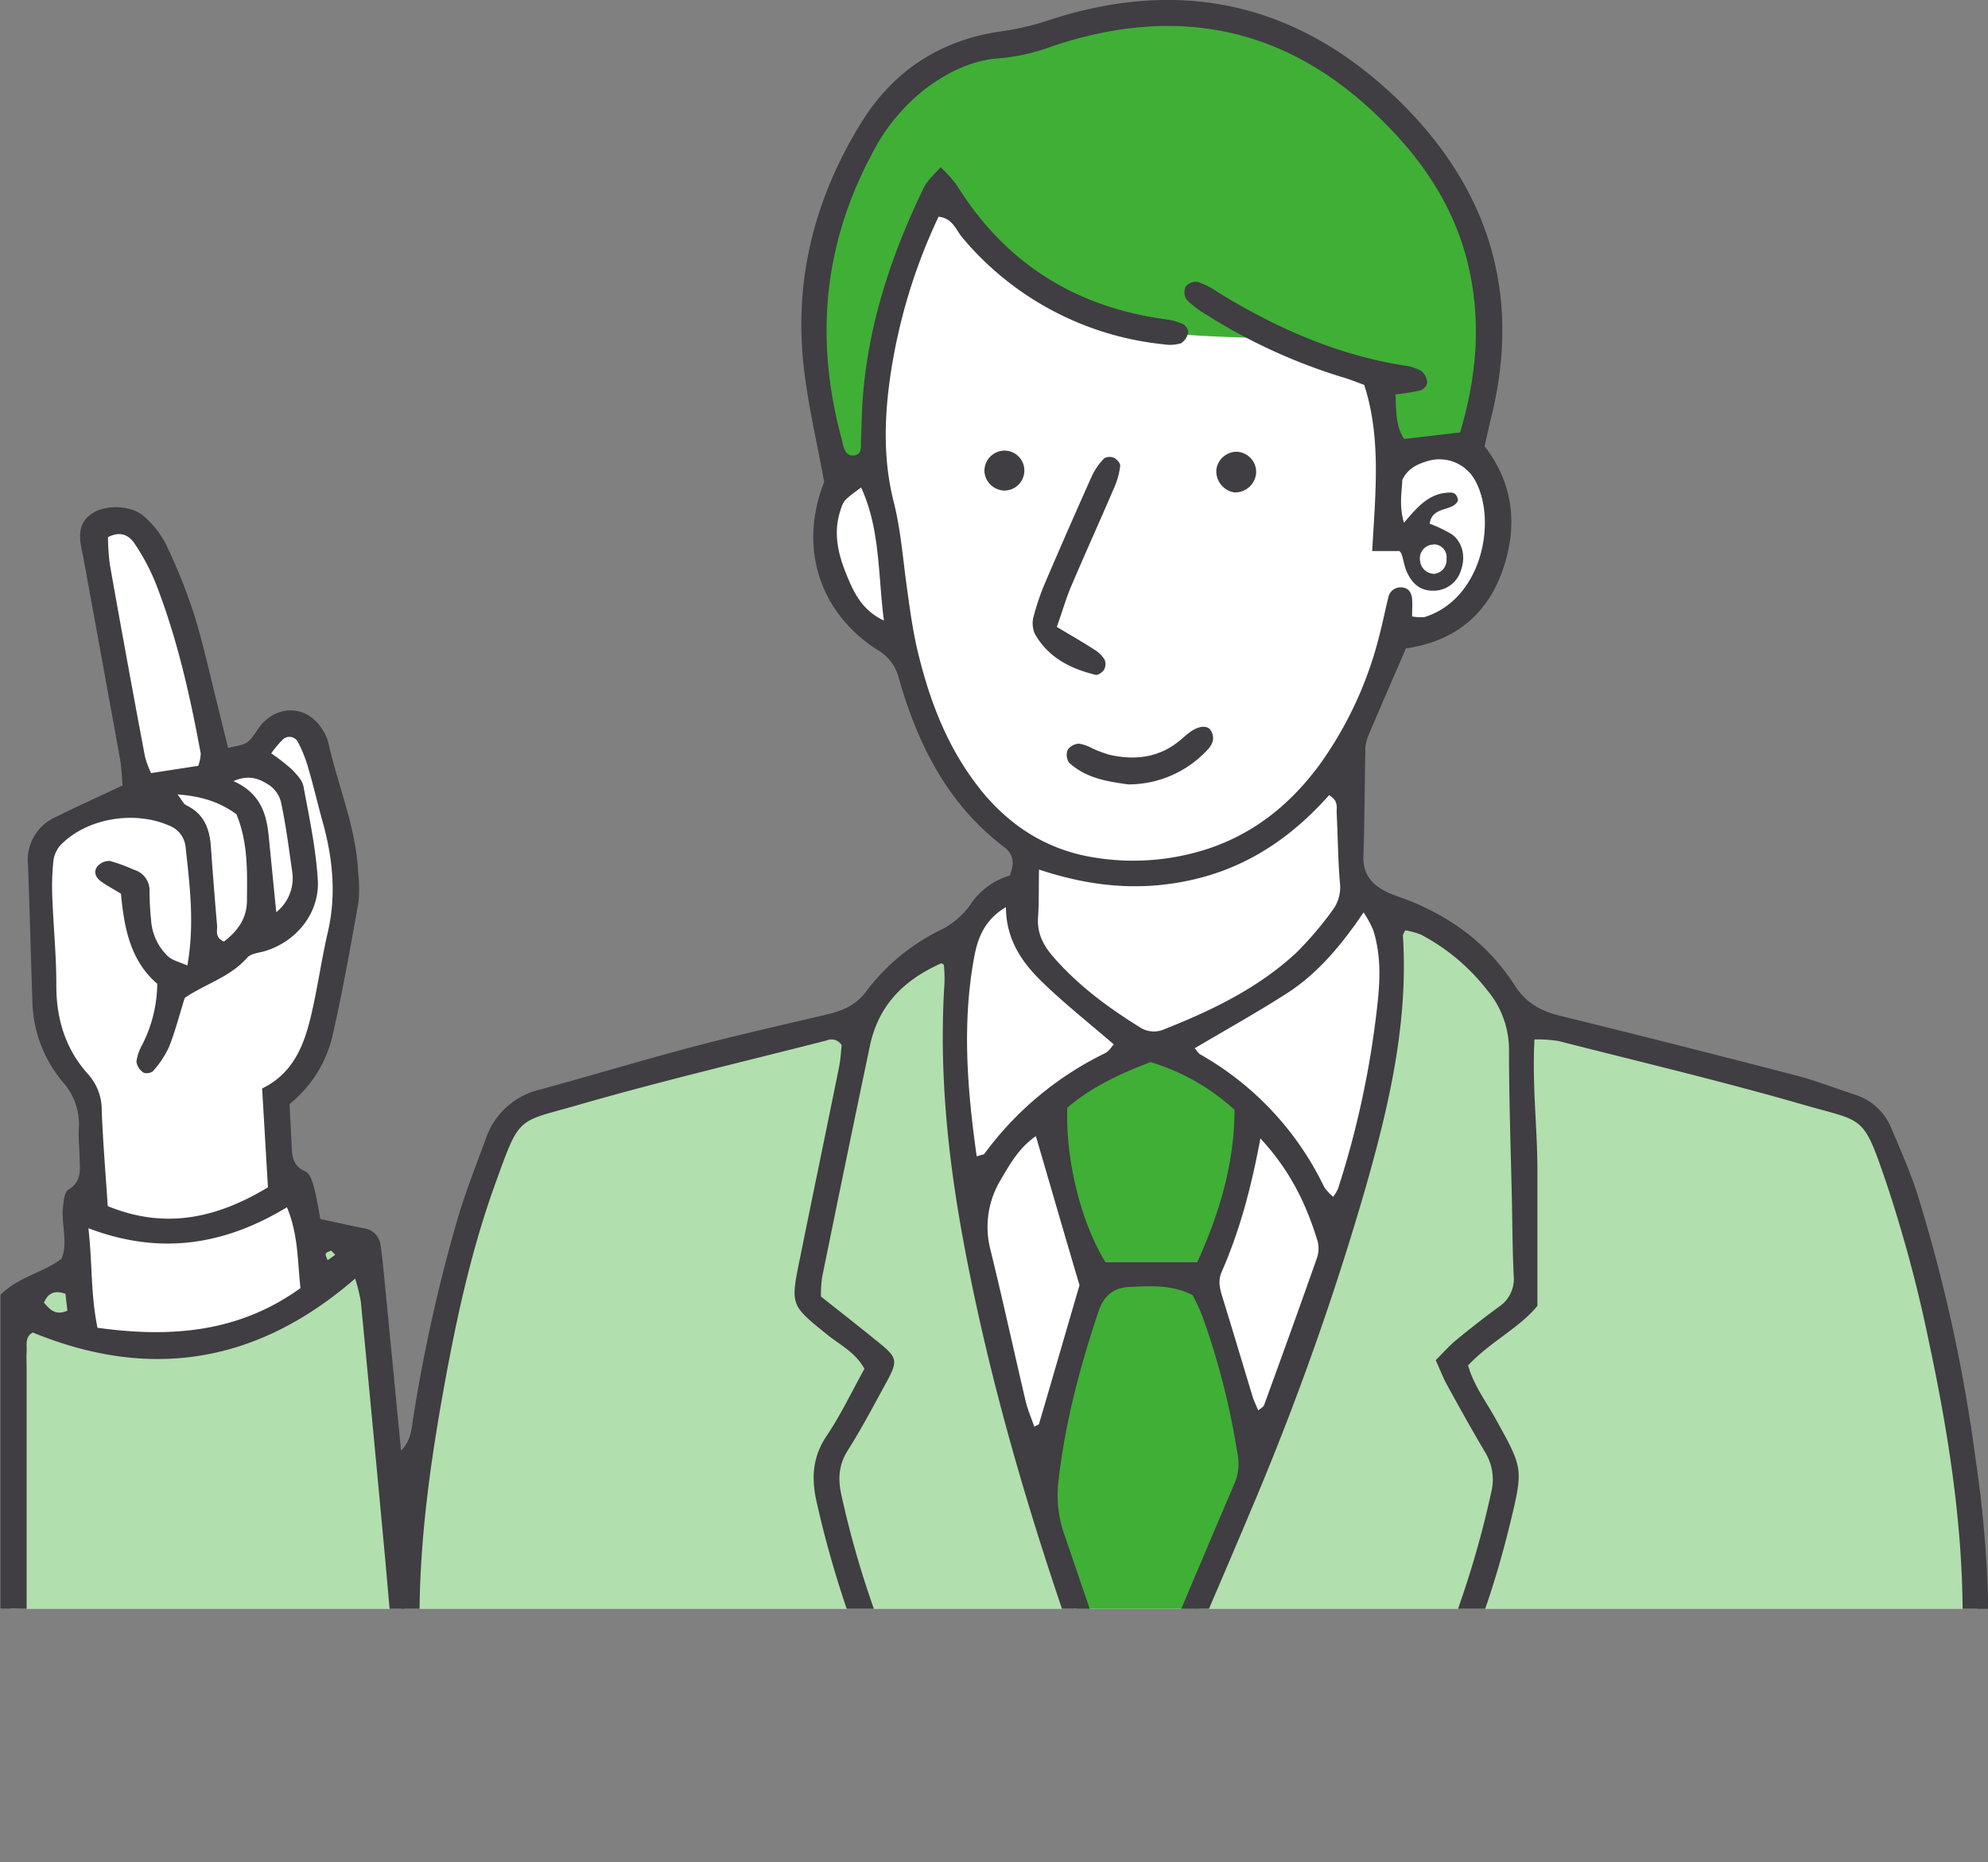 <svg xmlns="http://www.w3.org/2000/svg" xmlns:xlink="http://www.w3.org/1999/xlink" viewBox="0 0 416.45 390.04"><rect x="0" y="0" width="416.45" height="390.04" fill="#808080" stroke="none"/><defs><style>.cls-1{fill:none;}.cls-2{clip-path:url(#clip-path);}.cls-3{fill:#fff;}.cls-4,.cls-5{fill:#40af36;}.cls-5{opacity:0.4;}.cls-6{fill:#403d43;}</style><clipPath id="clip-path" transform="translate(-138.42 -7.82)"><rect class="cls-1" width="661.09" height="344.76"/></clipPath></defs><title>peace_ill</title><g id="レイヤー_2" data-name="レイヤー 2"><g id="Content"><g class="cls-2"><path class="cls-3" d="M140.69,344.76h81.76L215.09,268a88.47,88.47,0,0,0-12.63-2h0L201,255.29a40.09,40.09,0,0,1-3.47,2.47l-2-20.83c10.6-2.84,12.5-28.4,14.2-35.21s.38-18.56-2.08-24.43-2.09-17.23-8-18.23-8.77,8.72-8.77,8.72c-1.41-.37-2.64-.6-3.35-.71-1.23-.19-2.88.62-4.28,1.52,0,0-8.47-50.18-19-51.86-7.57-1.21-7.19,2.88-7.19,2.88l10,55.22c-5.3,0-17.6,6.63-19.88,8.9s-.38,24.8,0,34.84,9.28,18.36,9.28,18.36l1.14,23.66c-3.31-1.77-4.36-1.89-4.36-1.89l.94,14.39-13.62,6.63Z" transform="translate(-138.42 -7.82)"/><path class="cls-3" d="M552.6,344.76c-.58-38.82-15.5-99.08-23.29-103.85-8.74-5.36-72.28-19.74-72.28-19.74a45.93,45.93,0,0,0-30.24-24.25h0c-2.05-2.87-4.32-2.8-4.32-2.8-1.88-2.57-1.3-19.47-.67-30.83,4.8-8.26,7-17,8.51-22.82,23.83-.77,26.53-32.07,15.73-37.85,4.74-15.88,13.08-47.22-21-76.47s-72.09-9.51-72.09-9.51-21.05-2.3-33.85,20.87c-14.07,25.48-12,50.23-4.49,71.07a13.08,13.08,0,0,0-3.56,8.29c-1,10.08,7.39,24,16.64,26.71,3.34,14.67,10.43,32.38,25.51,41.29h0v10.07c-6.46-3.95-12,7.61-12,7.61s-15,5.64-22.37,18.62c0,0-63.54,14.38-72.28,19.74-7.79,4.77-22.72,65-23.29,103.85Z" transform="translate(-138.42 -7.82)"/><path class="cls-4" d="M366,350.94h21.34l13.35-36.47a156.63,156.63,0,0,0-10.23-37.82c10.43-22.84,9.32-36.76,9.32-36.76l.36-.39c-10.51-9.79-20.87-12-20.87-12a75.94,75.94,0,0,0-21.13,11.63l.62.77s-1.12,13.92,9.31,36.76a156.83,156.83,0,0,0-11.16,46.49Z" transform="translate(-138.42 -7.82)"/><path class="cls-5" d="M223.65,358.16c-3.67-36.38,14.07-111.68,22.81-117s72.28-19.74,72.28-19.74c7.39-13,22.37-18.62,22.37-18.62s-12.38,27.7,14.74,118.16c4.55,15.19,10.22,32.16,17.25,51.06l2.95,2.75c10.17-22.6,18.52-42.36,25.35-59.65,34.09-86.29,30.37-110.92,25.35-117.95h0A45.91,45.91,0,0,1,457,221.38s63.54,14.38,72.29,19.74,26.48,80.66,22.81,117l.49,37.23-326.32,2.47-85.61-2.47V279.93l13.62-6.63,1.13,13.51s28.77,9.09,48.75-9.46l-1.73-11.14a88.24,88.24,0,0,1,12.63,2l8.41,87.65" transform="translate(-138.42 -7.82)"/><path class="cls-4" d="M335.3,46.11s13.44,28.79,49.76,31.65c0,0,6.27.71,21.66.91h0a103.58,103.58,0,0,0,20.81,7.06h0L430,103.52s8.34-3.56,15.69-.63C450.45,87,459.07,55.62,425,26.36s-72.09-9.5-72.09-9.5S331.82,14.55,319,37.72C305,63.2,307,88,314.53,108.8l7.17-3.45c-3.62-30.6,13.6-61.29,13.6-61.29" transform="translate(-138.42 -7.82)"/><path class="cls-6" d="M359.8,139.11c3.2,1.92,5.59,3.29,7.9,4.78a6.52,6.52,0,0,1,2.11,2.07,2.5,2.5,0,0,1-.1,2.1c-.33.55-1.28,1.21-1.78,1.09-5.3-1.28-10-3.68-12.75-8.63a5.41,5.41,0,0,1-.22-3.65,50.59,50.59,0,0,1,2.47-7.17q4.79-11.19,9.76-22.27a13.54,13.54,0,0,1,2.56-3.64,2.34,2.34,0,0,1,2.08-.06c.57.28,1.31,1.14,1.25,1.65a15.61,15.61,0,0,1-1.15,4.31c-3,7-6.13,13.91-9.11,20.9C361.75,133.11,361,135.76,359.8,139.11Z" transform="translate(-138.42 -7.82)"/><path class="cls-6" d="M374.78,172.1c-4.36-.59-8.89-1.3-12.41-4.56a2.9,2.9,0,0,1-.28-2.7,3.08,3.08,0,0,1,2.36-1.27,8.5,8.5,0,0,1,2.82,1,26.21,26.21,0,0,0,3.55,1.32c5.17,1.17,10.07.69,14.4-2.7.8-.62,1.53-1.33,2.34-1.94,2-1.5,3.87-1.63,4.58-.33.86,1.6.23,2.93-.91,4.08A22.59,22.59,0,0,1,374.78,172.1Z" transform="translate(-138.42 -7.82)"/><path class="cls-6" d="M401.56,106.94a4.42,4.42,0,0,1-4.61,4,4.48,4.48,0,0,1-3.71-4.9,4.33,4.33,0,0,1,4.23-3.61A4.26,4.26,0,0,1,401.56,106.94Z" transform="translate(-138.42 -7.82)"/><path class="cls-6" d="M353,106.42a4.18,4.18,0,0,1-4.4,4.13,4.31,4.31,0,0,1-3.95-3.85,4.23,4.23,0,0,1,4-4.5A4.15,4.15,0,0,1,353,106.42Z" transform="translate(-138.42 -7.82)"/><path class="cls-6" d="M144,344.76q0-25.06,0-50.13c0-1.27-.08-2.54,0-3.8s-.41-3,1.28-3.94c24.6,10.08,47,6.51,67.54-11.29a37.75,37.75,0,0,1,1.19,4.85q2.52,26.12,4.95,52.26c.37,4,.71,8,1.07,12.05h6.28c.17-15.26,2.24-30.36,4.94-45.4,2.64-14.74,5.78-29.39,10.87-43.49,5.25-14.53,4.45-12.91,17.23-16.58,17.29-5,34.81-9.11,52.25-13.57a2.48,2.48,0,0,1,3.13,1c-.14,1.26-.22,3-.56,4.67-2.72,13.41-5.51,26.81-8.23,40.23-1.95,9.59-1.87,9.54,5.74,15.7,2.69,2.17,6,3.77,7.82,7.18-2.65,4.78-4.94,9.62-7.89,14-3.12,4.63-3.26,9.19-2,14.42a214.66,214.66,0,0,0,6.19,21.86h5.69a199,199,0,0,1-6.8-23.8c-.76-3.4-.61-6.34,1.32-9.39,2.84-4.49,5.33-9.22,7.89-13.89,2.71-4.94,2.61-5.47-1.59-8.87-3.92-3.18-7.9-6.29-11.92-9.48a28,28,0,0,1,.24-4q4.93-24.22,10-48.42c1.7-8.1,6.58-13.65,15-17.38.18.14.51.26.52.41a29.53,29.53,0,0,1,.12,3.76c-1.16,18.09.63,35.95,3.91,53.73,4.85,26.32,12.14,52,20.7,77.29h5.81Q364,336.89,361.31,329a24.73,24.73,0,0,1-1.14-11.17c1.38-12.14,4.5-23.82,8.37-35.36,1.15-3.42,3.25-5,6.64-5.13,4.29-.19,8.61-.49,13.06,1.7a44.21,44.21,0,0,1,2.05,4.42,155.7,155.7,0,0,1,7.32,28.62,10.35,10.35,0,0,1-.38,5.91q-5.69,13.38-11.35,26.75h5.8q4.74-11,9.35-21.95a596.35,596.35,0,0,0,23.58-66.65c4.86-17.13,8.86-34.38,7.69-52.4,0-.2.18-.42.48-1.08a15.74,15.74,0,0,1,3.32.91A42.81,42.81,0,0,1,450,215.24a19.4,19.4,0,0,1,4.53,12.56c0,10.4.37,20.8.6,31.19.11,5.33.13,10.66.38,16a7,7,0,0,1-3.06,6.49c-3.07,2.24-6.07,4.6-9,7-1.5,1.25-2.8,2.74-4.27,4.2.91,2,1.52,3.65,2.36,5.17,2.56,4.67,5.15,9.32,7.86,13.91a11,11,0,0,1,1.4,8.63,203.66,203.66,0,0,1-6.95,24.37h5.69c2.07-6,3.82-12.08,5.32-18.28,2.68-11.17,2.58-11.16-3.08-21.41-2.05-3.71-4.68-7.16-5.82-11.29,4.69-5,10.88-7.94,14.52-12.48,0-10,0-19.09,0-28.21s-1.15-18.17-.61-27.58a29.32,29.32,0,0,1,5,.33c17.19,4.38,34.47,8.48,51.51,13.4,12.69,3.66,12.27,1.89,17.26,16.52a290,290,0,0,1,8.84,33c3.94,18.47,6.92,37.09,7.07,56h5.39a247.69,247.69,0,0,0-2.62-31,335.84,335.84,0,0,0-12.18-55.65c-1.54-4.82-3.59-9.47-5.58-14.13a12.11,12.11,0,0,0-7.66-6.93c-4.1-1.33-8.12-2.93-12.28-4q-24.66-6.41-49.39-12.49c-4.13-1-7.17-2.72-9.59-6.49-5.35-8.33-13-14.08-22.26-17.72-1.41-.56-2.89-1-4.26-1.63-3.2-1.5-5.23-3.7-5.09-7.62.26-7.35.24-14.7.4-22.05a8.29,8.29,0,0,1,.56-3c2.56-6.05,5.19-12.06,7.95-18.44,9.63-1.38,16.7-6.55,20.12-16s2.45-18.45-3.64-26.34c.36-1.62.63-2.85.92-4.09s.61-2.46.88-3.7c4.83-21.43.56-40.77-13.47-57.78a86.19,86.19,0,0,0-8.4-8.8c-20.82-19-44.7-23.56-71.34-14.81a55.1,55.1,0,0,1-9.54,2.25c-12.92,1.76-22.85,8.21-29.63,19.17-9.78,15.8-14.2,33-12,51.6.91,7.76,2.73,15.42,4.23,23.64-5.33,13.48-1.21,27.32,11.25,35.24a9.34,9.34,0,0,1,4.36,5.78c4,14,10.24,26.47,22.13,35.49,1.87,1.42,2.21,3.27,1.14,5.93a14.86,14.86,0,0,0-8.07,5.83,16.77,16.77,0,0,1-6.85,5.78,43.21,43.21,0,0,0-15.09,12.56c-2.15,2.94-4.92,4.12-8.17,4.89-9.38,2.22-18.78,4.32-28.09,6.78-10.78,2.85-21.46,6.07-32.21,9a15.8,15.8,0,0,0-11.3,10.32c-2,5.48-4.16,10.9-5.82,16.48a337,337,0,0,0-9.42,42.28c-.34,2.07-.37,4.33-2.5,6.53-1.22-12.6-2.36-24.45-3.52-36.3-.22-2.27-.44-4.54-.78-6.8a4,4,0,0,0-3.51-3.48c-3-.6-5.89-1.25-9.09-1.94-.47-2.42-.79-4.66-1.39-6.83-.31-1.14-.86-2.74-1.74-3.12-2.32-1-2.76-2.75-2.86-4.87-.14-3-.3-6.06-.46-9.26a25.87,25.87,0,0,0,9.08-14.67c2.07-9.14,3.71-18.38,5.36-27.6a28.69,28.69,0,0,0-.07-6.07c-.38-9.5-4.23-18.22-6.24-27.35a9,9,0,0,0-1.26-2.75c-2.84-4.63-8.39-5.38-12.29-1.56-1.25,1.22-2,3-3.29,4.13-1,.79-2.54.83-4.17,1.31-.79-3.21-1.44-5.9-2.11-8.59-1.61-6.39-3-12.85-4.93-19.14a118.49,118.49,0,0,0-5.9-14.8,19.78,19.78,0,0,0-4.62-5.94c-2.6-2.37-7.87-2.56-10.75-.76-3.2,2-2.94,5-2.26,8.11.05.25.12.5.16.75q3.9,21.31,7.77,42.65c.34,1.93.39,3.92.54,5.55-5,2.37-9.6,4.43-14.09,6.67a9.78,9.78,0,0,0-5.73,9.87c.38,9.62.59,19.26.93,28.89a27.09,27.09,0,0,0,6.42,16.75,13.31,13.31,0,0,1,3.3,9.76c-.1,2,.12,4.05.17,6.08.06,2.5.47,4.95-2.37,6.65-.9.54-1,2.68-1.15,4.12-.26,3.47,1.09,7-.26,10.34-4,3-9.1,3.8-12.8,7.58v65.67ZM356.09,306c0,.18-.42.26-1,.63-.64-1.85-1.4-3.6-1.83-5.42-2.48-10.56-4.78-21.16-7.37-31.69A19,19,0,0,1,348,255c2-3.44,3.95-6.86,7.42-9.23,3.07,10.5,6,20.62,9.14,31.22C361.85,286.21,359,296.12,356.09,306Zm33.13-33.82H370c-5.1-8.3-8.39-21.3-8-32.37,4.91-4.22,11-7.13,17.45-9.55a45.41,45.41,0,0,1,17.58,10C397,251.85,393.69,262.27,389.22,272.19Zm29.21-94.09c.24,4.81.27,9.63.66,14.42a8,8,0,0,1-1.39,5.75,71,71,0,0,1-7.86,9.22c-7.95,7.32-17.55,11.95-27.5,15.89a5.34,5.34,0,0,1-5.08-.37c-6.71-4.16-13-8.79-18.23-14.82-2.07-2.39-3.39-4.94-3.16-8.25.22-3,.13-6,.2-10,12,4,23,4.6,34.07,1.66,10.77-2.86,19.5-9.11,26.69-17.23C418.88,175.55,418.37,176.94,418.43,178.1Zm-4.21,93.41c-3.6,10.23-7.29,20.42-11,30.61-.15.4-.7.64-1.22,1.1-.4-1-.87-1.88-1.16-2.82-2.13-7-4.2-14-6.37-21-.55-1.75-.91-3.42-.15-5.15,3.74-8.53,6.17-17.46,8.13-28,6.48,7,9.69,14.06,12,21.55A6.33,6.33,0,0,1,414.22,271.51Zm9.84-72.6a23.39,23.39,0,0,1,2,3.64c1.51,4.66,1.51,9.48,1.05,14.27a193.47,193.47,0,0,1-8.41,40,9.76,9.76,0,0,1-1,1.66,10.1,10.1,0,0,1-1.86-2,63.56,63.56,0,0,0-26-27.83c-.39-.23-.64-.71-1.15-1.28,6.5-3.85,13.08-7.5,19.39-11.56S419.41,205.8,424.06,198.91Zm-108.3-70.7c-1.74-4.24-2.82-8.66-1.35-13.28.71-2.27.69-2.28,4.4-5,4,8.69,3.51,18,4.77,27.87C318.91,135.56,317.26,131.86,315.76,128.21Zm28.08,45c-7-8.69-10.8-18.87-13.32-29.56-1-4.42-1.6-9-2.22-13.49-.78-5.76-1.23-11.55-2.67-17.25-2.14-8.44-2-17.06-.79-25.69a117.69,117.69,0,0,1,10.19-34c3,.3,3.66,2.84,5.06,4.46a63.35,63.35,0,0,0,42,22.25,8.38,8.38,0,0,0,3.71-.2,3.43,3.43,0,0,0,1.52-2.27c.12-.5-.55-1.49-1.1-1.75a12.51,12.51,0,0,0-3.58-1c-19-2.56-33.7-11.81-43.84-28.18a30.93,30.93,0,0,0-3.35-3.69c-1.38,1.63-2.76,2.76-3.47,4.21-7.27,15-12.31,30.54-13,47.31-.08,1.77-.08,3.55-.19,5.32-.08,1.42.4,3.5-1.69,3.55-1.81,0-2-2-2.36-3.43-5.64-20.73-3.88-40.67,6.33-59.71A40.31,40.31,0,0,1,332.6,26.17c4.59-3.35,9.63-5.82,15.33-6.15a41.72,41.72,0,0,0,11-2.54c24.93-8.34,47.47-4.58,67,13.62,10.06,9.36,17.65,20.24,20.44,34,2.28,11.17,1.24,22.15-2.09,33.29l-11.71,1.36c-1.75-2.51-1.67-5.73-1.82-9.33a46.33,46.33,0,0,0,5.28-.85,2.2,2.2,0,0,0,1.37-1.61,3.47,3.47,0,0,0-1.22-2.43,9.43,9.43,0,0,0-3.57-1.15c-14.27-2.25-27.15-8-39.34-15.53a15.11,15.11,0,0,0-4-2,2.79,2.79,0,0,0-2.47,1,2.89,2.89,0,0,0,.19,2.73,21.31,21.31,0,0,0,4.21,3.19,117.83,117.83,0,0,0,29,13.22c1.2.36,2.37.85,4,1.44,3.61,11.15,2.33,22.78,1.67,34.8h5.67a1.31,1.31,0,0,1,.49.67c.41,1.19.56,2.48,1.07,3.63,1.27,2.88,3.16,4.1,5.81,4a6,6,0,0,0,5.59-4.39c1-2.85.24-5.93-2.06-7.49a29.62,29.62,0,0,0-4.52-2.15c.45-3.77,4.91-2.46,5.93-4.86-.25-1.85-1.4-1.7-2.32-1.63-3.86.3-6.21,3-9,6.29-1.05-3.48-.46-6.35-.35-9,1.23-2.52,3.39-3.37,5.58-4a8.53,8.53,0,0,1,9.7,4.19c4.61,8.42,1.41,24.82-10.62,28.56a9.17,9.17,0,0,1-2.61-.13c0-1.3.09-2.5,0-3.67-.13-1.37-.81-2.41-2.35-2.42a2.63,2.63,0,0,0-2.66,2.24c-.62,2.46-1.1,4.95-1.74,7.4A79.19,79.19,0,0,1,414.83,168c-6.84,9.28-15.61,15.86-27,18.62a50.44,50.44,0,0,1-21.9.48C356.93,185.26,349.64,180.41,343.84,173.24Zm95-51.38a2.68,2.68,0,0,1,2.6,3A2.92,2.92,0,0,1,438.9,128a3,3,0,0,1-3-2.7A2.91,2.91,0,0,1,438.83,121.86Zm-96.3,86.24c.74-3.95,2.22-7.66,6.6-10.26.05,7.1,3.62,11.9,8,16.07,4.53,4.35,9.49,8.27,14.6,12.68-.5.53-1,1.42-1.74,1.8a68.65,68.65,0,0,0-25.37,21.11c-.12.17-.46.17-1.61.54C341,235.68,339.94,221.91,342.53,208.1ZM206.67,270.39c.08-.31.73-.45,1.13-.66l.84.9-1.59,1.12C206.9,271.29,206.56,270.78,206.67,270.39Zm-5.31,7.2c-12.8,9.23-26.93,10.46-42.52,8.31-1.45-7.11-1.06-13.58-1.9-20.85,15.09,5.74,28.57,3.49,41.59-4.39C200.91,266.37,200.73,271.88,201.36,277.59Zm-6.49-105.3a6.15,6.15,0,0,1,2.42,3.54c1,4.7,1.62,9.46,2.29,14.21a9.11,9.11,0,0,1-3.29,8.82c-.6-6-1.09-11-1.59-16-.46-4.71-1.79-8.93-7.37-11.45C190.77,169.9,193,171.07,194.87,172.29Zm-6.91,6.1c2.42,5.84,2.25,11.91,2.19,18,0,3.82-2,6.47-4.81,8.62-2-.85-1.35-2.28-1.45-3.39q-.72-8.28-1.3-16.57c-.27-3.76-1.51-6.85-5.16-8.58-.57-.27-.89-1.07-1.83-2.27C180.6,174.56,184.5,175.8,188,178.39ZM161.42,126a48.94,48.94,0,0,1-.38-5.68c2.74-1.41,4.5-.29,5.63,1.43a44.93,44.93,0,0,1,4.28,8c4.55,11.59,7.27,23.68,9.52,35.89a8.47,8.47,0,0,1-.52,2.57l-9.88,1.52a21.05,21.05,0,0,1-1.27-3.41Q165,146.19,161.42,126Zm-11.2,88c0-6.08-.61-12.15-.84-18.23a52.09,52.09,0,0,1,.22-7.6,6.06,6.06,0,0,1,1.51-3.36c5.41-5.6,15.35-7.29,22.63-4.13a5.37,5.37,0,0,1,3.56,4.52c.86,8,1.92,16.09.37,24.83-1.68-.76-3.18-1.06-4.14-2a11.45,11.45,0,0,1-3.45-7.43,58.48,58.48,0,0,1-.33-6.07,4.51,4.51,0,0,0-3.28-4.56,35.71,35.71,0,0,0-5-1.83,3.21,3.21,0,0,0-2.58,1.07c-1,1.15-.42,2.42.73,3.24s2.56,1.58,4.14,2.54c.65,7,1.91,14,7.6,18.86a28.63,28.63,0,0,1-3.12,12.73A9.91,9.91,0,0,0,167,230.2a3.41,3.41,0,0,0,1.49,2.27,2.12,2.12,0,0,0,2-.34,20.57,20.57,0,0,0,3.32-5c1.3-3.27,2.18-6.71,3.3-10.29,4.11-2.9,9.46-4.3,13.09-8.45.72-.81,2.25-1,3.43-1.3,6.76-1.89,11.82-8,11.36-15.08-.42-6.54-1.78-13-3-19.5-.25-1.34-1.51-2.58-2.53-3.64a39.94,39.94,0,0,0-4.22-3.27,20.39,20.39,0,0,1,2.34-2.81,2,2,0,0,1,3.26.46,28,28,0,0,1,2.2,5.58c1.07,3.63,1.92,7.33,2.94,11,2.15,7.68,2.94,15.38,1.1,23.28-1.37,5.91-2.18,12-3.61,17.87s-3.69,11.67-10.14,14.8c.41,6.85.8,13.61,1.22,20.71-10.68,6.42-21.44,8.89-33.56,3.93-.45-6.84-1-13.39-1.26-20a11.09,11.09,0,0,0-2.81-7.57C152.16,227.59,150.18,221.24,150.22,214.05Zm1.91,64.73c.13,1.1.26,2.29.41,3.58-2.47,1.12-3.69-.24-4.91-1.68C148.52,278.58,149.89,278,152.13,278.78Z" transform="translate(-138.42 -7.82)"/></g></g></g></svg>